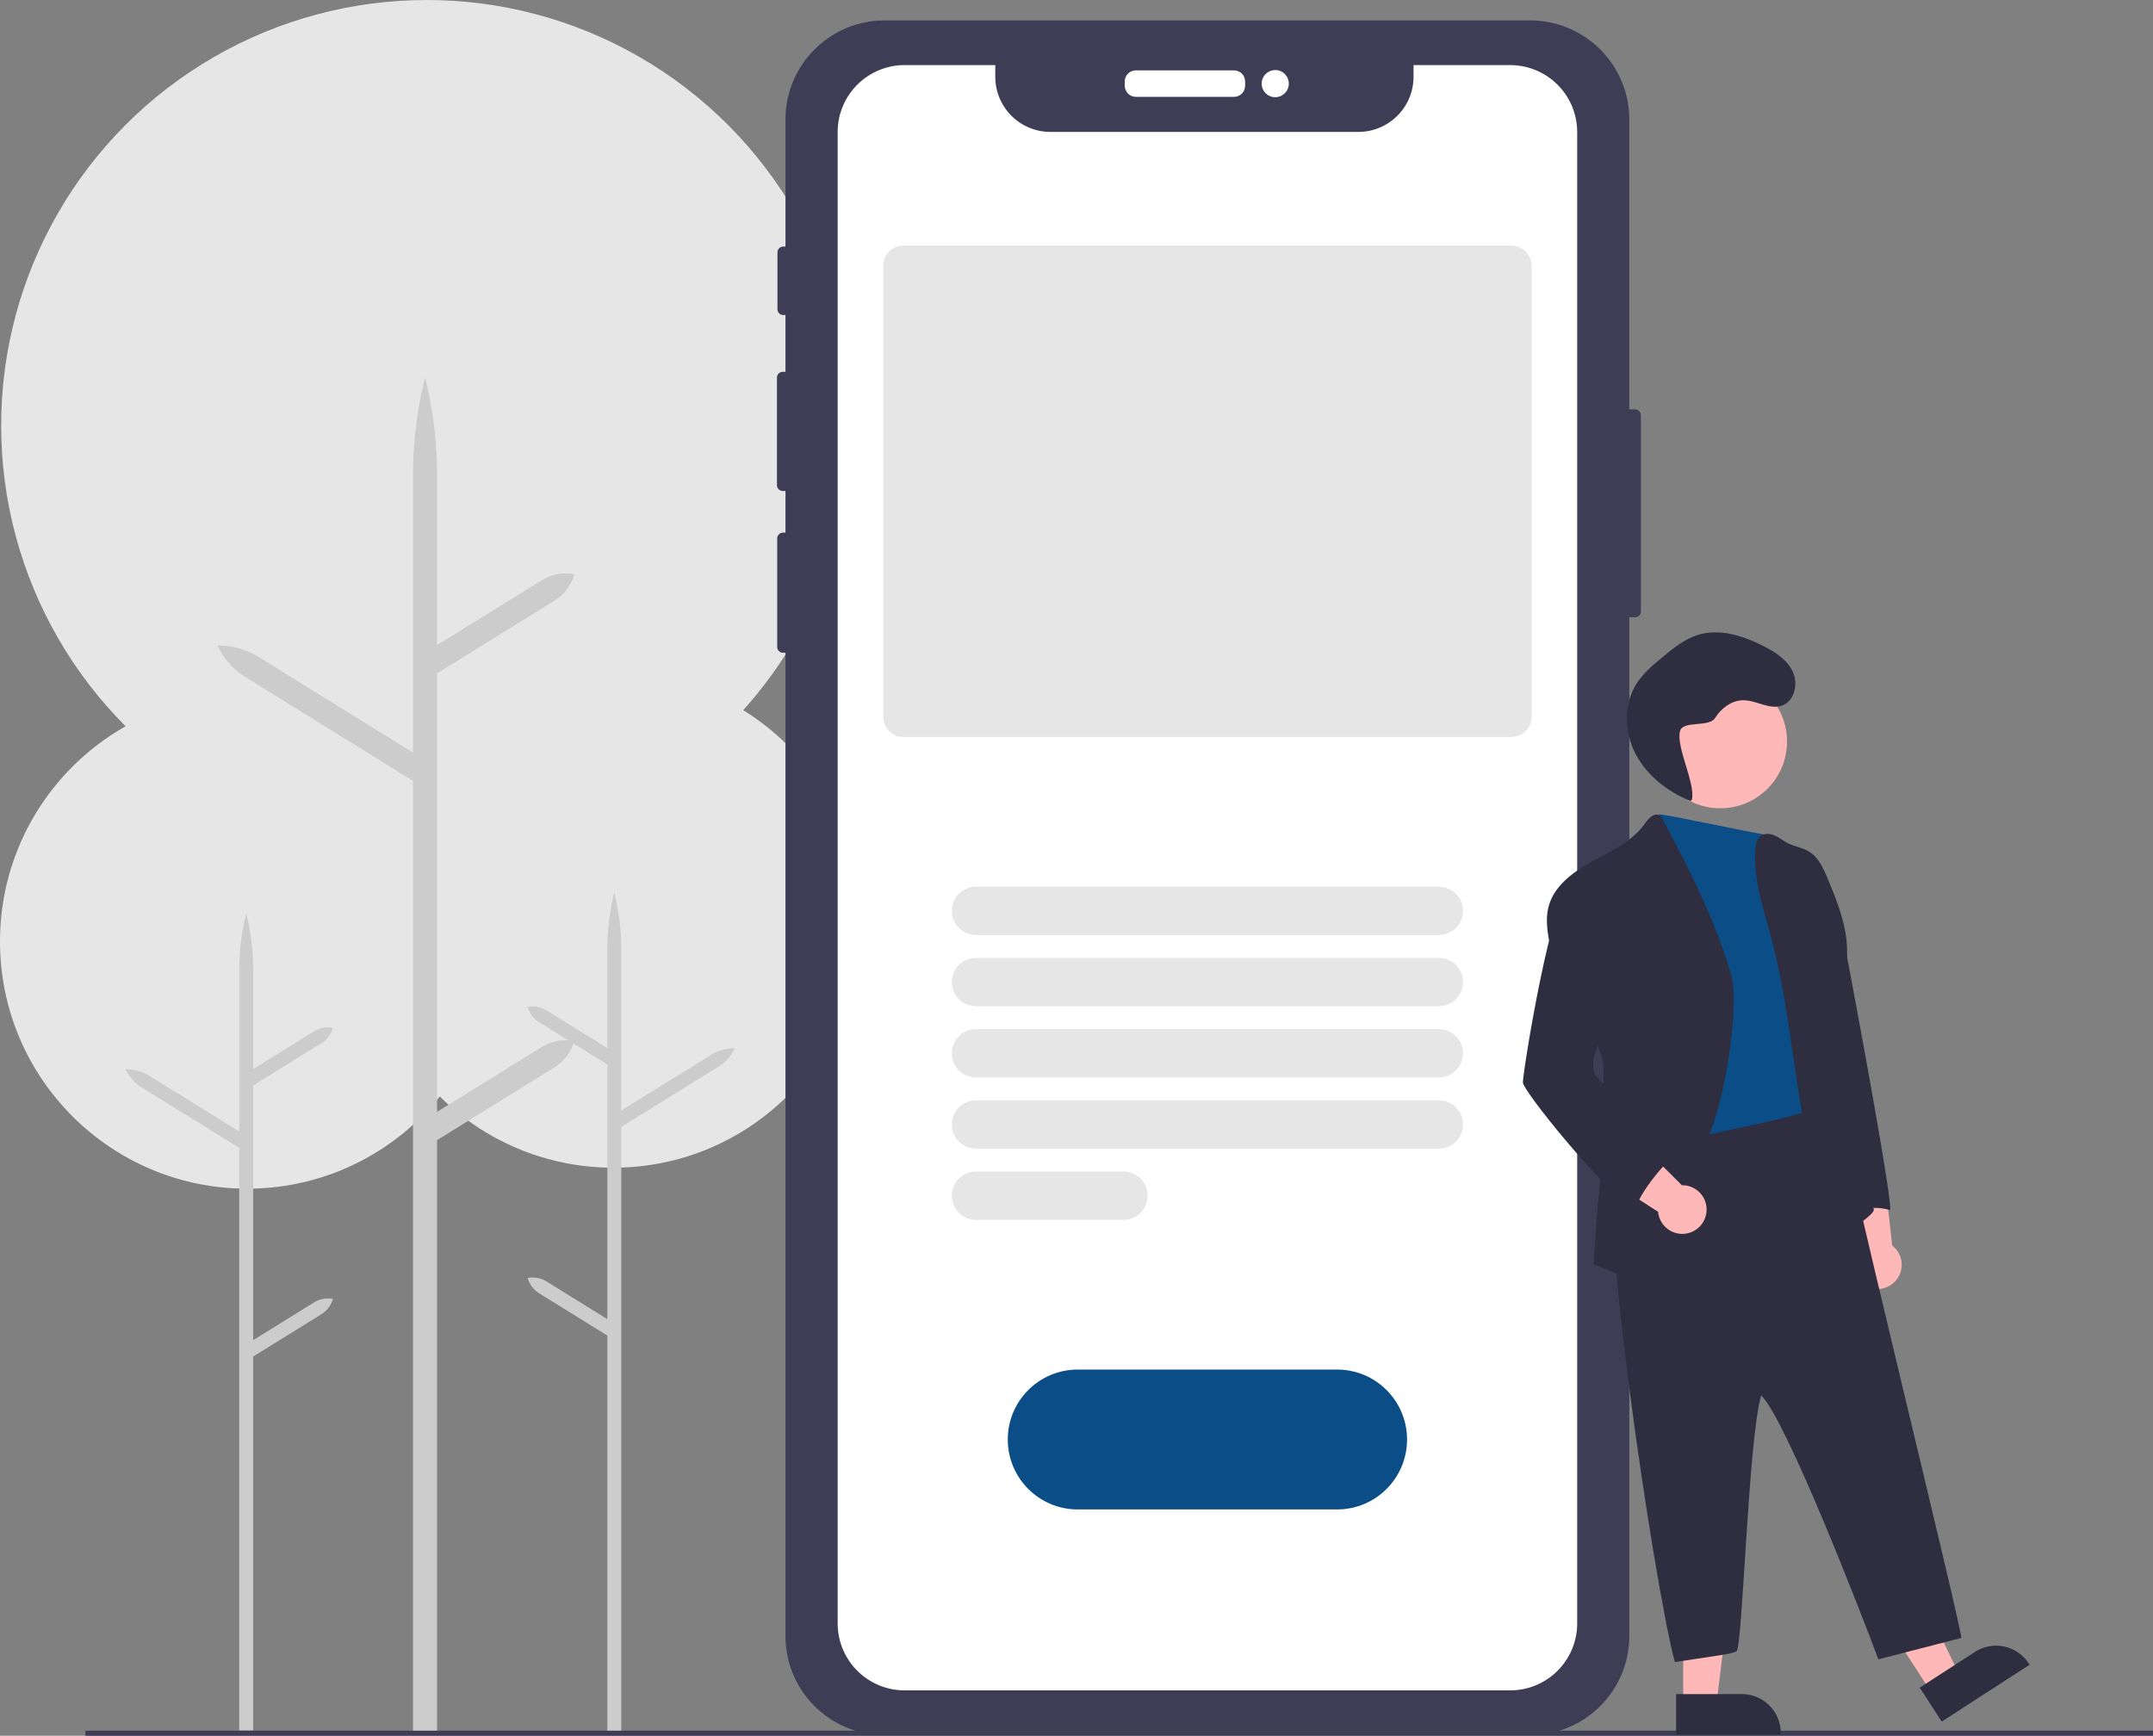 <svg xmlns="http://www.w3.org/2000/svg" xmlns:xlink="http://www.w3.org/1999/xlink" width="846.578" height="682.583" xmlns:v="https://vecta.io/nano"><rect width="100%" height="100%" fill="#808080" stroke="none"/><circle cx="241.167" cy="361.995" r="97.2" fill="#e6e6e6"/><path d="M214.906 503.933l23.9 14.816V418.598L212.015 402c-2.216-1.373-3.835-3.528-4.536-6.04h0c2.56-.49 5.21.001 7.427 1.374l23.9 14.816v-38.836a91.89 91.89 0 0 1 2.744-22.286c1.822 7.29 2.744 14.773 2.744 22.286v63.387l35.274-21.858c2.817-1.745 6.075-2.644 9.39-2.6-1.426 2.99-3.682 5.51-6.498 7.254l-38.164 23.65V682h-5.487V525.205l-26.8-16.607c-2.216-1.373-3.835-3.528-4.536-6.04h0c2.56-.49 5.21.001 7.427 1.374z" fill="#ccc"/><circle cx="97.2" cy="370.247" r="97.2" fill="#e6e6e6"/><path d="M123.462 512.186l-23.9 14.816V426.85l26.8-16.607c2.216-1.373 3.835-3.528 4.536-6.04h0c-2.56-.49-5.21.001-7.427 1.374l-23.9 14.816V381.56a91.89 91.89 0 0 0-2.744-22.286c-1.822 7.29-2.744 14.773-2.744 22.286v63.387L58.79 423.09c-2.817-1.745-6.075-2.644-9.39-2.6 1.426 2.99 3.682 5.51 6.498 7.254l38.164 23.65v229.12h5.487V533.457l26.8-16.607c2.216-1.373 3.835-3.528 4.536-6.04h0c-2.56-.49-5.21.001-7.427 1.374z" fill="#ccc"/><circle cx="167.808" cy="167.355" r="167.355" fill="#e6e6e6"/><path d="M213.024 411.737l-41.167 25.5V264.81L218 236.217a17.9 17.9 0 0 0 7.81-10.397h0 0a17.9 17.9 0 0 0-12.787 2.366l-41.167 25.5V186.83a158.21 158.21 0 0 0-4.724-38.371c-3.137 12.55-4.724 25.436-4.724 38.37v109.137l-60.733-37.634c-4.85-3.005-10.46-4.553-16.165-4.46 2.455 5.15 6.34 9.485 11.188 12.5l65.71 40.718V680.9h9.447V448.36L218 419.767a17.9 17.9 0 0 0 7.81-10.397h0 0a17.9 17.9 0 0 0-12.787 2.366z" fill="#ccc"/><g fill="#3f3d56"><path d="M33.578 680.583h813v2h-813z"/><path d="M642.924 160.995h-2.27V47.035c0-21.533-17.457-39-39-39h-253.8c-21.533 0-39 17.456-39 39v49.93h-.86a2.29 2.29 0 0 0-2.29 2.29v22.33a2.29 2.29 0 0 0 2.29 2.29h.86v22.35h-1.06a2.29 2.29 0 0 0-2.29 2.29v42.26a2.29 2.29 0 0 0 2.29 2.29h1.06v16.4h-.96a2.29 2.29 0 0 0-2.29 2.29v42.66a2.29 2.29 0 0 0 2.29 2.29h.96v386.63c0 21.534 17.456 39 39 39h253.8c21.534 0 39-17.457 39-39v-400.6h2.27a2.29 2.29 0 0 0 2.29-2.29v-77.15a2.29 2.29 0 0 0-2.29-2.29z"/></g><g fill="#fff"><path d="M485.224 38.084h-38.6c-2.412-.002-4.367-1.957-4.37-4.37v-1.67c.003-2.412 1.958-4.367 4.37-4.37h38.6c2.412.002 4.367 1.957 4.37 4.37v1.67c-.003 2.412-1.958 4.367-4.37 4.37z"/><circle cx="501.434" cy="32.885" r="5.34"/><path d="M593.814 25.605h-38v4.57a21.7 21.7 0 0 1-21.7 21.7h-121.06a21.69 21.69 0 0 1-21.7-21.68v-4.6h-35.63a26.35 26.35 0 0 0-26.35 26.35h0v586.44a26.35 26.35 0 0 0 26.35 26.35h238.1a26.34 26.34 0 0 0 26.34-26.34V51.955a26.34 26.34 0 0 0-26.33-26.35z"/></g><path d="M525.764 593.583h-102c-15.188 0-27.5-12.312-27.5-27.5s12.312-27.5 27.5-27.5h102c15.188 0 27.5 12.312 27.5 27.5s-12.312 27.5-27.5 27.5z" fill="#0a4d87"/><g fill="#e6e6e6"><use xlink:href="#B"/><use xlink:href="#B" y="28"/><use xlink:href="#B" y="56"/><use xlink:href="#B" y="84"/><path d="M441.764 479.695h-58a9.5 9.5 0 1 1 0-19h58a9.5 9.5 0 1 1 0 19zM594.25 289.843H355.278a7.98 7.98 0 0 1-7.968-7.968v-177.36a7.98 7.98 0 0 1 7.968-7.968H594.25a7.98 7.98 0 0 1 7.968 7.968v177.362a7.98 7.98 0 0 1-7.968 7.968z"/></g><path d="M636.578 239.215q0-2.06 0-4.14a31.25 31.25 0 0 0 0 3.21v.93z" opacity=".1"/><g fill="#ffb8b8"><circle cx="676.442" cy="291.61" r="26.239"/><path d="M744.685 504.376a9.49 9.49 0 0 0 3.074-7.425 9.5 9.5 0 0 0-3.72-7.124l-3.578-31.78-19.925 5.44 9.7 28.604a9.55 9.55 0 0 0 14.446 12.287zm14.557 160.904l10.998-7.113-22.204-45.803-16.23 10.5 27.437 42.417z"/></g><path d="M798.054 654.66l-34.563 22.356-8.638-13.354 21.708-14.04a15.31 15.31 0 0 1 21.169 4.54l.323.5z" fill="#2f2e41"/><path fill="#ffb8b8" d="M661.85 669.936h13.097l6.233-50.518h-19.33v50.518z"/><g fill="#2f2e41"><path d="M700.207 682.097h-41.163v-15.904h25.854a15.31 15.31 0 0 1 15.309 15.309v.595zm14.21-338.397c-1.742 5.67 4.432 11.845 6.425 17.42s4.675 10.938 5.752 16.77c.737 4 17.445 92.6 16.64 97.994a20.79 20.79 0 0 0-15.459 1.418c-3.337-5.862-5.343-12.388-5.874-19.113a99.98 99.98 0 0 1 .113-11.967c.52-11.27-4.367-22.556-4.53-33.834a63.74 63.74 0 0 0-.924-11.667c-.535-2.65-.486-7.608-1.06-10.25-.916-4.197 3.022-6.133 2.803-10.435l-1.2-23.496c-.25-4.116-4.383-9.163-2.7-12.842z"/><path d="M655.177 442.3c-4.21 6.57-13.076 7.99-19.277 12.697-9.475 7.233 14.697 169.73 22.677 198.597 21.056-3.158 21.793-3.148 24.214-4.21s4.61-83.6 9.728-100.614c9.575 9.024 39.71 86.58 46.07 103.772l32.637-8.422c-.274-5.96-48.228-200.124-49.976-215.42L655.177 442.3z"/></g><path d="M652.338 320.27c-2.6 7.705.94 37.682 1.2 44.423.373 6.12.373 12.256 0 18.375-.9 10.597-4.05 21.268-1.936 31.687 1.385 6.895 3.848 13.304 4.424 20.32.39 4.86.267 9.803 1.807 14.414 5.67-2.43 55.953-10.786 59.647-15.645-2.528-12.2-.08-24.816-1.758-37.172-.972-7.122-3.38-13.976-4.513-21.065-1.402-8.75-.8-17.824-3.362-26.323-1.415-4.303-3.213-8.47-5.372-12.453-2.197-4.53-4.953-8.25-5.896-8.248-2.4.13-44.087-9-44.24-8.313z" fill="#0a4d87"/><path d="M642.713 503.717s8.718-17.395 9.155-27.344c.154-3.573 9.94-17.792 14.35-21.017 10.452-7.656 18.157-58.975 14.624-71.427-6.1-21.527-16.398-41.596-26.842-61.38a4.47 4.47 0 0 0-1.458-1.855c-2.123-1.32-4.424 1.28-5.874 3.314-4.918 6.895-13.02 10.58-20.44 14.657s-15.013 9.504-17.257 17.662c-1.507 5.477-.332 11.286.8 16.836s5.137 9.957 8.16 14.632c3.503 5.16 12.603 28.04 12.534 30.755.178 16.787.348 33.63-1.685 50.305-1.142 9.423-2.147 28.357-2.147 28.357zm79.173-17.987c-16.05-36.532-15.15-78.103-25.35-116.67-3.03-11.448-7.08-22.953-6.352-34.774.13-2.115.575-4.5 2.34-5.67 1.572-1.053 3.7-.77 5.436 0s3.2 2.025 4.86 2.884c2.682 1.37 5.8 1.758 8.378 3.306 3.824 2.3 5.777 6.676 7.486 10.792 3.654 8.8 7.292 17.824 7.583 27.352.616 18.505-7.592 36.3-3.314 54.284a107.76 107.76 0 0 0 3.306 10.484 318.73 318.73 0 0 1 10.533 37.926c.478 2.196-14.235 11.626-14.908 10.087z" fill="#2f2e41"/><path d="M670.933 477.086c.434-2.777-.383-5.604-2.233-7.72s-4.542-3.304-7.352-3.244l-22.634-22.594-12.17 16.687 25.435 16.3a9.55 9.55 0 0 0 18.956.58z" fill="#ffb8b8"/><path d="M598.816 425.775c.373 3.395 28.888 39.196 44.383 50.88-.9-4.6 11.246-19.647 15.175-21.997-9.82-9.263-30.337-30.748-31.015-31.922-2.22-4.286 0-9.406 1.936-13.838 6.1-14.1 8.977-30.075 5.064-44.926-1.475-5.574-4.05-11.156-8.742-14.584-2.05-1.5-4.82-2.512-7.097-1.377-.953.55-1.78 1.3-2.43 2.18-7.268 8.84-17.55 73.064-17.274 75.584zm66.442-111.205c1.532-6.5-6.212-20.487-4.68-26.987 1.037-4.402 11.4-1.4 13.804-5.233s6.462-6.92 10.984-6.972c5.198-.058 10.313 3.797 15.237 2.13 4.98-1.685 6.57-8.503 4.37-13.276s-6.943-7.814-11.627-10.198c-7.978-4.058-17.266-7.022-25.805-4.337-5.16 1.623-9.477 5.14-13.653 8.58-3.807 3.136-7.678 6.342-10.34 10.495-5.213 8.135-4.9 19.096-.444 27.67s12.573 14.865 21.52 18.517" fill="#2f2e41"/><defs ><path id="B" d="M565.764 367.695h-182a9.5 9.5 0 1 1 0-19h182a9.5 9.5 0 1 1 0 19z"/></defs></svg>